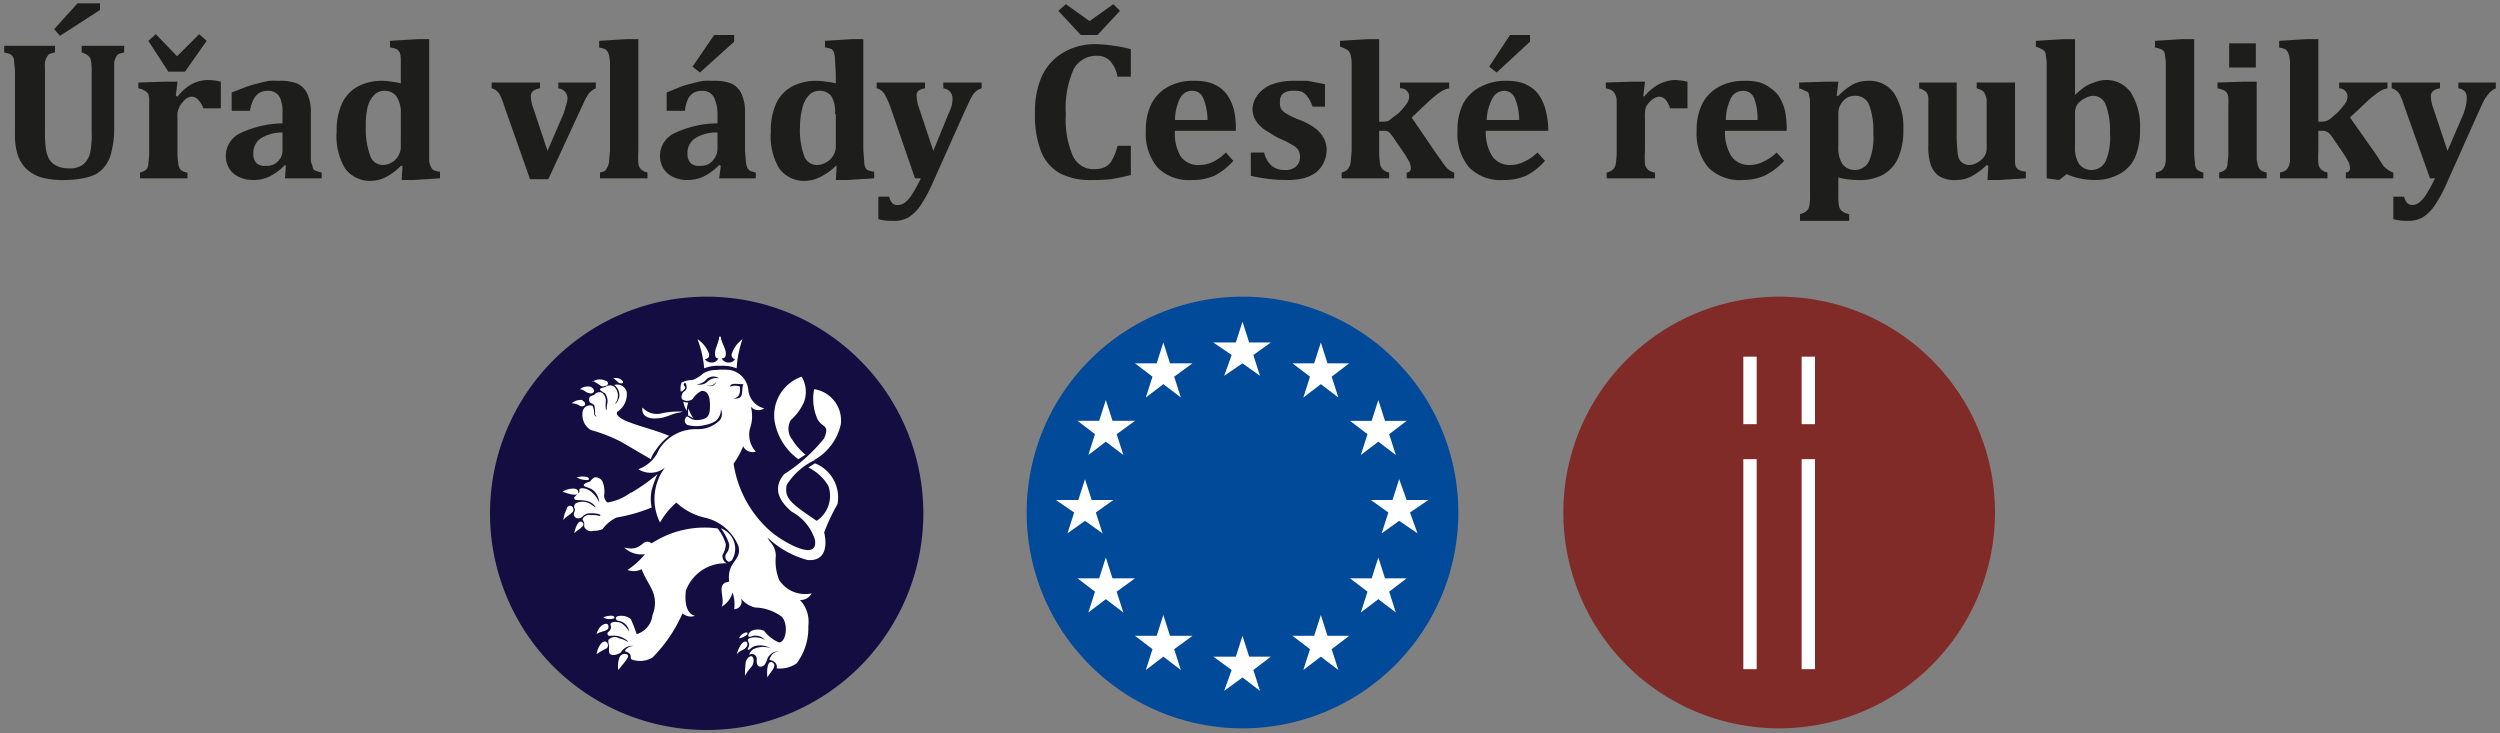 <svg xmlns="http://www.w3.org/2000/svg" viewBox="0 0 3000 880"><rect x="0" y="0" width="3000" height="880" fill="#808080" stroke="none"/><path fill="#1d1d1b" d="M2936 220a167 167 0 01-14 26 50 50 0 01-15 15 36 36 0 01-19 4 58 58 0 01-16-2v-27h13a16 16 0 004 8 9 9 0 006 2 14 14 0 008-3 35 35 0 008-9 183 183 0 0011-20h-6l-31-87a94 94 0 00-5-13 17 17 0 00-4-5 14 14 0 00-6-3v-7h58v7a18 18 0 00-8 3 8 8 0 00-3 7 48 48 0 003 14l17 51 19-44a84 84 0 003-10 32 32 0 001-9 12 12 0 00-2-8 13 13 0 00-8-4v-7h45v7a18 18 0 00-5 3 19 19 0 00-4 4 61 61 0 00-5 7l-7 15zm-116-79l31 44 9 14a29 29 0 006 5 17 17 0 006 3v7h-57v-7a5 5 0 005-6 17 17 0 00-2-7 124 124 0 00-8-13l-9-13a59 59 0 00-5-7 16 16 0 00-4-3 10 10 0 00-5-1h-5v24a110 110 0 000 15 13 13 0 003 7 16 16 0 008 4v7h-57v-7a22 22 0 006-2 10 10 0 003-3 14 14 0 002-4 23 23 0 001-6V75a57 57 0 00-1-8 15 15 0 00-2-5 8 8 0 00-3-3 27 27 0 00-7-2v-8l32-2h15v99h3a20 20 0 007-1 19 19 0 005-3l7-6a58 58 0 008-9 25 25 0 004-6 16 16 0 001-6 10 10 0 00-10-9v-7h58v7a28 28 0 00-10 4 140 140 0 00-18 15zm-157 66a16 16 0 008-4 13 13 0 002-7 101 101 0 001-16v-54a65 65 0 000-9 13 13 0 00-2-6 9 9 0 00-4-3 33 33 0 00-7-2v-7l32-1h15v93a45 45 0 001 5 16 16 0 001 4 11 11 0 001 2 10 10 0 003 3 24 24 0 006 2v7h-57zm44-155v29h-32V52h32zm-74 129a110 110 0 001 15 13 13 0 002 7 16 16 0 008 4v7h-57v-7a22 22 0 006-2 10 10 0 003-3 14 14 0 002-4 23 23 0 001-6V75a65 65 0 00-1-8 14 14 0 00-1-5 9 9 0 00-4-3 27 27 0 00-7-2v-8l32-2h15zm-177-94V75a52 52 0 00-1-8 13 13 0 00-1-5 10 10 0 00-4-3 29 29 0 00-7-3v-7l33-2h14v67a106 106 0 0112-10 48 48 0 0111-5 39 39 0 0113-3 36 36 0 0131 15 76 76 0 0111 44 82 82 0 01-6 34 43 43 0 01-19 20 60 60 0 01-29 7 84 84 0 01-34-7l-9 7-15-2V87zm34 89a36 36 0 005 21 19 19 0 0032-4 73 73 0 005-33 89 89 0 00-5-34 16 16 0 00-15-11 21 21 0 00-10 3 23 23 0 00-9 7 19 19 0 00-3 11v40zm-188-77h46v64a168 168 0 001 18 28 28 0 002 10 13 13 0 005 5 14 14 0 007 2 19 19 0 0010-3 24 24 0 008-7 18 18 0 003-11v-57a22 22 0 00-2-7 9 9 0 00-3-4 23 23 0 00-7-3v-7h46v94a21 21 0 001 7 9 9 0 004 4 23 23 0 008 2v8l-32 2h-14l1-17-2-1a80 80 0 01-19 14 40 40 0 01-17 4 37 37 0 01-20-4 26 26 0 01-11-14 68 68 0 01-3-23v-53a45 45 0 000-5 18 18 0 00-1-4 10 10 0 00-2-3 11 11 0 00-3-2 22 22 0 00-5-2v-7zm-96 136a56 56 0 001 13 11 11 0 003 5 20 20 0 009 4v8h-59v-8a20 20 0 008-4 11 11 0 003-5 56 56 0 001-13V121a30 30 0 00-1-6 12 12 0 00-1-4 10 10 0 00-4-2 28 28 0 00-7-3v-7l33-1h14l-2 17h2a77 77 0 0118-14 40 40 0 0118-4 36 36 0 0131 15 76 76 0 0111 43 82 82 0 01-6 34 43 43 0 01-19 21 60 60 0 01-30 6 92 92 0 01-23-3zm0-59a36 36 0 005 21 19 19 0 0032-4 73 73 0 005-33 88 88 0 00-5-34 17 17 0 00-16-11 21 21 0 00-10 2 22 22 0 00-8 8 20 20 0 00-3 11v40zm-65 17a77 77 0 01-24 18 65 65 0 01-26 5 53 53 0 01-41-15 63 63 0 01-14-44 70 70 0 017-33 48 48 0 0120-20 62 62 0 0130-7 64 64 0 0119 2 43 43 0 0113 7 38 38 0 0110 10 58 58 0 017 17 105 105 0 012 24h-74a53 53 0 008 31 26 26 0 0022 10 37 37 0 0016-4 56 56 0 0016-11zm-32-49a69 69 0 00-4-26 14 14 0 00-14-9 16 16 0 00-14 9 60 60 0 00-6 26h39zm-137-29l1 1a56 56 0 0118-15 43 43 0 0119-5 79 79 0 0115 2v32h-21a27 27 0 00-5-10 11 11 0 00-8-4 13 13 0 00-6 2 20 20 0 00-6 5 18 18 0 00-4 6 26 26 0 00-1 6 87 87 0 000 9v37a99 99 0 000 16 13 13 0 004 7 15 15 0 008 3v7h-58v-7a16 16 0 008-4 13 13 0 003-7 101 101 0 001-16v-60a20 20 0 00-2-7 10 10 0 00-3-4 23 23 0 00-8-3v-7l32-1h15zm-118 78a77 77 0 01-23 18 65 65 0 01-27 5 53 53 0 01-41-15 63 63 0 01-14-44 70 70 0 017-33 48 48 0 0121-20 62 62 0 0130-7 64 64 0 0118 2 43 43 0 0114 7 38 38 0 019 10 58 58 0 017 17 105 105 0 013 24h-75a53 53 0 008 31 26 26 0 0022 10 37 37 0 0016-4 56 56 0 0016-11zm-31-49a69 69 0 00-5-26 14 14 0 00-13-9 16 16 0 00-14 9 60 60 0 00-7 26h39zm13-102v8l-40 37-9-7 25-38h24zm-142 99l30 44 10 14a29 29 0 005 5 17 17 0 006 3v7h-57v-7a5 5 0 005-6 17 17 0 00-2-7 124 124 0 00-8-13l-9-13a59 59 0 00-5-7 16 16 0 00-3-3 10 10 0 00-5-1h-6v24a110 110 0 001 15 13 13 0 003 7 16 16 0 008 4v7h-57v-7a22 22 0 005-2 10 10 0 003-3 14 14 0 002-4 23 23 0 001-6l1-11V75a57 57 0 00-1-8 15 15 0 00-2-5 8 8 0 00-4-3 27 27 0 00-7-3v-7l33-2h14v99h4a20 20 0 007-1 19 19 0 004-3l8-6a58 58 0 008-9 25 25 0 004-6 16 16 0 001-6 10 10 0 00-11-9v-7h59v7a28 28 0 00-10 4 140 140 0 00-18 15zm-177 42a31 31 0 009 16 24 24 0 0016 5 19 19 0 0013-4 15 15 0 005-12 16 16 0 00-2-8 21 21 0 00-7-6 123 123 0 00-16-8 107 107 0 01-12-7 49 49 0 01-10-7 34 34 0 01-7-9 27 27 0 01-3-12 29 29 0 017-18 38 38 0 0117-12 75 75 0 0126-4h16l21 4v27h-15a42 42 0 00-6-12 18 18 0 00-7-6 24 24 0 00-9-1 20 20 0 00-13 3 12 12 0 00-4 10 16 16 0 001 8 18 18 0 006 6 96 96 0 0017 8 89 89 0 0117 9 36 36 0 0111 12 30 30 0 014 15 35 35 0 01-4 16 31 31 0 01-9 11 44 44 0 01-15 7 82 82 0 01-20 2 191 191 0 01-43-5v-28h16zm-37 10a77 77 0 01-23 18 65 65 0 01-27 5 53 53 0 01-41-15 63 63 0 01-14-44 70 70 0 017-33 48 48 0 0120-20 62 62 0 0131-7 64 64 0 0118 2 43 43 0 0114 7 38 38 0 019 10 58 58 0 017 17 105 105 0 012 24h-73a53 53 0 007 31 26 26 0 0023 10 37 37 0 0016-4 56 56 0 0015-11zm-31-49a69 69 0 00-5-26 14 14 0 00-13-9 16 16 0 00-15 9 60 60 0 00-6 26h39zm-92-85v33h-16a39 39 0 00-9-19 21 21 0 00-16-6 30 30 0 00-28 17 114 114 0 00-9 53 109 109 0 008 49 27 27 0 0026 17 29 29 0 0014-3 21 21 0 008-9 61 61 0 006-16h16v35a238 238 0 01-24 5 169 169 0 01-22 1 79 79 0 01-39-8 52 52 0 01-23-27 118 118 0 01-7-45 105 105 0 018-44 64 64 0 0126-29 75 75 0 0140-10 162 162 0 0121 2 145 145 0 0120 4zm-60-17l-27-29 9-8 28 20h1l28-20 8 8-27 29h-20zm-178 178a167 167 0 01-14 26 50 50 0 01-15 15 36 36 0 01-19 4 58 58 0 01-17-2v-27h13a16 16 0 004 8 9 9 0 007 2 14 14 0 008-3 35 35 0 008-9 183 183 0 0011-20h-7l-30-87a94 94 0 00-6-13 17 17 0 00-4-5 14 14 0 00-6-3v-7h58v7a18 18 0 00-8 3 8 8 0 00-2 7 48 48 0 003 14l17 51 18-44a84 84 0 004-10 32 32 0 001-9 12 12 0 00-3-8 13 13 0 00-8-4v-7h46v7a18 18 0 00-6 3 19 19 0 00-4 4 61 61 0 00-4 7l-7 15zm-83-40l1 13a21 21 0 001 7 9 9 0 003 4 23 23 0 008 2v8l-32 2h-14l1-17h-1a67 67 0 01-18 13 40 40 0 01-18 5 37 37 0 01-32-15 75 75 0 01-10-44 78 78 0 016-33 45 45 0 0119-21 62 62 0 0131-7 79 79 0 0110 1 87 87 0 0112 2V89l-1-17a27 27 0 00-1-8 9 9 0 00-3-5 24 24 0 00-8-2v-8l32-2h14v133zm-34-43a37 37 0 00-4-21 17 17 0 00-15-7 17 17 0 00-12 5 33 33 0 00-8 15 91 91 0 00-3 23 89 89 0 005 35 16 16 0 0016 11 22 22 0 0010-3 22 22 0 0012-19v-39zm-137 62l-2-1a69 69 0 01-19 14 45 45 0 01-19 4 39 39 0 01-18-4 26 26 0 01-11-10 29 29 0 01-4-15 30 30 0 0117-27 123 123 0 0152-12v-11a45 45 0 00-3-17 15 15 0 00-15-11 21 21 0 00-10 2 18 18 0 00-7 7 41 41 0 00-4 15h-22v-22l17-7a137 137 0 0114-4 114 114 0 0113-3 87 87 0 0111 0 57 57 0 0122 3 25 25 0 0113 13 53 53 0 014 23v45l1 12a25 25 0 001 6 9 9 0 002 4 9 9 0 002 2 45 45 0 007 2v7h-44zm-4-40a48 48 0 00-27 7 21 21 0 00-9 19 15 15 0 004 11 15 15 0 0011 3 19 19 0 0010-2 21 21 0 008-8 20 20 0 003-10v-20zm20-117v8l-41 37-9-7 26-38h24zM766 181a110 110 0 000 15 13 13 0 003 7 16 16 0 008 4v7h-57v-7a22 22 0 006-2 10 10 0 002-3 14 14 0 002-4 23 23 0 001-6l1-11V75a65 65 0 00-1-8 14 14 0 00-2-5 9 9 0 00-3-3 27 27 0 00-7-2v-8l32-2h15v134zM648 99v7a18 18 0 00-8 3 8 8 0 00-3 7 48 48 0 003 14l17 51 19-44a84 84 0 003-10 32 32 0 002-9 12 12 0 00-3-8 13 13 0 00-8-4v-7h45v7a18 18 0 00-5 3 19 19 0 00-4 4 61 61 0 00-4 7l-7 15-37 80h-22l-31-88a82 82 0 00-5-13 17 17 0 00-4-5 14 14 0 00-6-3v-7h58zm-133 81v13a21 21 0 002 7 9 9 0 003 4 23 23 0 008 2v8l-32 2h-14l1-17h-2a67 67 0 01-17 13 40 40 0 01-18 5 37 37 0 01-32-15 75 75 0 01-10-44 78 78 0 016-33 45 45 0 0119-21 62 62 0 0131-7 79 79 0 0110 1 87 87 0 0111 2V72a27 27 0 00-1-8 9 9 0 00-4-5 24 24 0 00-8-2v-8l33-2h14v133zm-34-43a37 37 0 00-5-21 17 17 0 00-14-7 17 17 0 00-13 5 33 33 0 00-8 15 91 91 0 00-2 23 89 89 0 005 34 16 16 0 0015 12 22 22 0 0011-3 22 22 0 0011-19zm-138 62l-1-1a69 69 0 01-19 14 45 45 0 01-19 4 39 39 0 01-18-4 26 26 0 01-11-10 29 29 0 01-4-15 30 30 0 0117-27 123 123 0 0151-12v-11a45 45 0 00-2-17 15 15 0 00-16-11 21 21 0 00-9 2 18 18 0 00-7 7 41 41 0 00-5 15h-22v-22l18-7a137 137 0 0114-4 114 114 0 0113-3 87 87 0 0111 0 57 57 0 0122 3 25 25 0 0113 13 53 53 0 014 23v57a25 25 0 002 6 9 9 0 001 4 9 9 0 003 2 45 45 0 007 2v7h-44zm-4-40a48 48 0 00-26 7 21 21 0 00-9 19 15 15 0 004 11 15 15 0 0011 3 19 19 0 0010-2 21 21 0 008-8 20 20 0 002-10v-20zm-128-44l2 1a56 56 0 0117-15 43 43 0 0120-5 79 79 0 0115 2v32h-21a27 27 0 00-6-10 11 11 0 00-8-4 13 13 0 00-6 2 20 20 0 00-5 5 18 18 0 00-4 6 26 26 0 00-2 6 87 87 0 000 9v37a99 99 0 001 16 13 13 0 003 7 15 15 0 008 3v7h-57v-7a16 16 0 008-4 13 13 0 002-7 101 101 0 001-16v-60a20 20 0 00-1-7 10 10 0 00-4-4 23 23 0 00-8-3v-7l32-1h15zm-9-29l-24-37 9-8 25 26h1l26-26 9 8-26 37h-20zm-92-2a66 66 0 00-1-12 11 11 0 00-3-5 21 21 0 00-8-4v-8h51v8a32 32 0 00-7 2 9 9 0 00-3 4 16 16 0 00-2 6v82a106 106 0 01-3 24 45 45 0 01-7 17 38 38 0 01-12 11 54 54 0 01-16 5 109 109 0 01-21 2 98 98 0 01-28-3 45 45 0 01-19-11 42 42 0 01-10-17 79 79 0 01-3-25V84l-1-9a16 16 0 00-1-6 9 9 0 00-4-4 29 29 0 00-7-2v-8h61v8a26 26 0 00-7 2 10 10 0 00-3 4 16 16 0 00-2 5 78 78 0 000 10v77a111 111 0 001 17 38 38 0 004 13 21 21 0 009 8 30 30 0 0014 3 28 28 0 0017-4 26 26 0 009-14 102 102 0 002-25V84zm10-80v8L72 43l-7-8L93 4z"/><path fill="#004a99" d="M1750 615a259 259 0 11-260-259 259 259 0 01260 259"/><path fill="#fff" d="M1585 461l-21 16 8-25-21-16h26l8-25 8 25h26l-21 16 8 25zm90 85l-8-25 21-16h-26l-8-25-8 25h-26l21 16-8 25 21-16zm4 79l-21 15 8-25-21-15h26l8-25 9 25h26l-22 15 9 25zm-25 94l-21 16 8-25-21-16h26l8-25 8 25h26l-21 16 8 25zm-69 69l-21 16 8-25-21-16h26l8-25 8 25h26l-21 16 8 25zm-94 25l-22 16 9-25-22-16h27l8-25 8 25h26l-21 16 8 25zm-95-25l-21 16 8-25-21-16h26l8-25 8 25h27l-22 16 8 25zm-48-53l-8-25 22-16h-27l-8-25-8 25h-26l21 16-8 25 21-16zm-46-110l-21 15 8-25-22-15h27l8-25 8 25h26l-21 15 8 25zm25-95l-21 16 8-25-21-16h26l8-25 8 25h27l-22 16 8 25zm69-69l-21 16 8-25-21-16h26l8-25 8 25h27l-22 16 8 25zm116-10l-8-25 21-15h-26l-8-25-8 25h-27l22 15-9 25 22-15z"/><path fill="#812b29" d="M2394 615a259 259 0 11-259-259 259 259 0 01259 259"/><path fill="#fff" d="M2092 551h16v252h-16zm70 0h16v252h-16zm-70-123h16v81h-16zm70 0h16v81h-16z"/><path fill="#140d42" d="M1108 616a260 260 0 11-260-260 260 260 0 01260 260"/><path fill="#fff" d="M848 461c2 4 10 1 11-3 0 6-10 7-11 3m1-2a4 4 0 003 2 3 3 0 003-2 2 2 0 00-2-3 7 7 0 00-4 3m72 354c-1-4-1-22 6-18s-5 14-6 18m-27-2a106 106 0 011-17c1-4 7-10 9-4a12 12 0 01-3 11 45 45 0 00-7 10m2-40c3 3-2 8-5 9a21 21 0 00-7 5s6-20 13-14m-10-5c1-5 11-10 10-5a19 19 0 01-10 5M736 454a11 11 0 0111 3c1 1 1 3-1 3a6 6 0 01-5-2 24 24 0 00-5-4m-25 4a16 16 0 0116-1 3 3 0 01-1 6 5 5 0 01-5 0 62 62 0 00-10-6m-15 10a15 15 0 0112-3 7 7 0 015 5 4 4 0 01-5 3c-6-1-6-4-12-5m3 14a4 4 0 013 5 5 5 0 01-6 1 19 19 0 00-10-3 17 17 0 0113-4m43 324a31 31 0 011-14 7 7 0 019-5c4 2 0 6-2 9l-8 10m-26-19c0-4 5-17 11-15a5 5 0 011 8 70 70 0 00-12 7m0-24a17 17 0 017-11c3-2 7-2 7 1 2 7-10 6-14 10m21-19a16 16 0 01-13-1c3-2 15-4 13 1m-48-102c1-5 5-18 10-13 5 4-8 10-10 13m-13-16a38 38 0 014-13 4 4 0 018 0c1 3-3 5-5 7a26 26 0 00-7 6m-1-34c4-3 19-7 19 1-1 6-16 0-19-1m17-17a22 22 0 0110-1c3 0 6 2 4 4a26 26 0 01-14-3m65 18a63 63 0 01-28 12 10 10 0 01-4-9 31 31 0 00-2-16 9 9 0 00-10-5 19 19 0 00-5 5 18 18 0 00-7 3c-2 3 3 3 9 6a20 20 0 019 16 32 32 0 00-11-14 16 16 0 00-11-3c-3 1-1 3-2 5a53 53 0 00-6 6c0 5 6 2 14 4a16 16 0 0112 8 45 45 0 01-6-4 18 18 0 00-18-1 5 5 0 00-1 7 10 10 0 01-1 4 5 5 0 005 7 8 8 0 006-3 11 11 0 018-3 38 38 0 0111 1c2 1 2 2 0 2a38 38 0 00-10-1 9 9 0 00-10 5 36 36 0 002 4 47 47 0 010 5 9 9 0 0011 5 28 28 0 0011-2 44 44 0 0117-14 194 194 0 0042-12 52 52 0 010-21 135 135 0 017-19 242 242 0 01-31 22m45-68c-17-7-31-10-47-16-6-2-19-8-15-13a25 25 0 0011-24 12 12 0 00-15-8 15 15 0 016 15 26 26 0 01-3 6s-3 4-1 0a15 15 0 00-2-19 9 9 0 00-10 0c-4 2-7 1-7 4a56 56 0 006 4 16 16 0 013 11 40 40 0 00-1 9s-2 1-1-11a12 12 0 00-5-10 8 8 0 00-9 3 14 14 0 00-5 2 6 6 0 000 7 30 30 0 015 3 31 31 0 011 11 15 15 0 002 3 4 4 0 01-3-3 21 21 0 00-2-10 9 9 0 00-12 9 21 21 0 0010 20 191 191 0 0136 14l36 21a37 37 0 016-11 71 71 0 0116-17m164 23a73 73 0 01-16-18 21 21 0 01-2-24 62 62 0 0016-22 36 36 0 00-3-30 49 49 0 00-32 56 71 71 0 0028 43l8-5m-106 88a116 116 0 00-78 18c-12-8-10 11-33 5a30 30 0 0025 8 95 95 0 01-21 19 21 21 0 0017-1c4 11 8 15 13 26a37 37 0 010 29 27 27 0 01-19 23 167 167 0 00-7-18 17 17 0 00-12-4c-8 0-7 5-3 6a15 15 0 0113 13 30 30 0 00-9-10 16 16 0 00-12-1c-3 2 0 4-1 7-1 4-4 4-4 6 0 5 4 2 11 3a26 26 0 0114 7c0 1-5-3-11-4a10 10 0 00-13 2 34 34 0 001 8 27 27 0 000 7c1 4 8 4 14 0a16 16 0 0115-8c-7 1-12 6-9 7a8 8 0 015 3c2 3-1 6 4 7a29 29 0 0023-3 174 174 0 0036-53 15 15 0 0015 3c-8-2-13-11-11-30a50 50 0 0149-33 10 10 0 01-5-10 28 28 0 004-13 55 55 0 00-10-19m4 0a26 26 0 0114 37 5 5 0 01-5 3 7 7 0 01-3-9 16 16 0 004-12 61 61 0 00-10-19m-29-173a16 16 0 0012-6 12 12 0 0115-1 15 15 0 00-14 4 13 13 0 01-13 3m-10 38a30 30 0 010-9 59 59 0 006 12 53 53 0 01-5-3m-7-17a12 12 0 006 1 31 31 0 00-2 10 33 33 0 01-4-11m56-18c1-5 8-3 16-3-3 8 2 19-12 17 9-1 8-9 8-14a16 16 0 00-12 0m-105 25c-2 11 9 14 17 13 11 0 18-6 28-7a20 20 0 014-1 96 96 0 00-26 2 23 23 0 01-23-7m92-85h2c0 6 6 14 6 20 0 4-1 6-5 6a9 9 0 009 5 8 8 0 007-4 5 5 0 01-4-6 36 36 0 0113-18 126 126 0 00-7 35 46 46 0 00-20-3 44 44 0 00-19 3 126 126 0 00-8-35 36 36 0 0114 18c0 4-1 5-5 6a9 9 0 008 4 8 8 0 008-5c-3 0-4-2-4-6 0-6 5-14 5-20m114 148a65 65 0 0032-43 38 38 0 00-32-42 60 60 0 004 36c6 11 15 6 8 23a197 197 0 01-48 43c-11 13-11 28 9 45a58 58 0 0128 34c4 28-42 0-54-11a135 135 0 01-45-93c-12 17-26 7-32 21-3-6-14 13-14 10-5 3-22 15-28 21a74 74 0 0040 25 57 57 0 0141 34c5 18-14 18-11 43-17 2-4 19-9 30a28 28 0 0013-17 41 41 0 012 20 9 9 0 008-13 31 31 0 0017 11 56 56 0 0132 11c8 8 6 30-3 31a43 43 0 01-18-14c-6-3-19-2-19 6 0 2 3 1 6 0a15 15 0 0114 5 23 23 0 00-19-2c-2 1-2 3 0 6a12 12 0 01-2 7c1 1 2 1 4-1a17 17 0 016-3 26 26 0 0118 3 27 27 0 00-21 1 11 11 0 00-5 7 5 5 0 015-1 6 6 0 014 7c0 5 1 8 5 8a7 7 0 005-3 24 24 0 003-7 15 15 0 014-5 11 11 0 0110-3 10 10 0 00-8 3c-1 1-5 7-3 7a11 11 0 016 3 7 7 0 012 7 35 35 0 0024-6 71 71 0 0014-45 38 38 0 00-10-31 15 15 0 0014-8 37 37 0 01-39-16 61 61 0 01-4-29 25 25 0 00-7-17 25 25 0 01-3-5 111 111 0 0048 27c24 2 23-21 20-33a225 225 0 0116-34 44 44 0 00-27-49l-8 5a57 57 0 0124 22 36 36 0 01-14 42c-31-21-39-27-36-43a79 79 0 0134-30m-86-16a13 13 0 0015 6 30 30 0 01-6-31 45 45 0 000-23 12 12 0 0016 2 25 25 0 01-19-22 27 27 0 00-22-24 84 84 0 00-17 0 29 29 0 00-15 4 39 39 0 01-13 8 30 30 0 00-13 3 19 19 0 00-1 11 9 9 0 005-4c1-3-3-3-1-6 2-2 3 3 3 5a6 6 0 01-2 4 8 8 0 00-4 6 4 4 0 002 5 11 11 0 0011-1 27 27 0 0111-10c6 0 10 4 10 18 0 11-2 16-14 17-11 1-12-7-15-3a6 6 0 002 9 42 42 0 0021 0 35 35 0 0013-5 17 17 0 006-14 13 13 0 01-1 13 37 37 0 01-28 11 52 52 0 00-45 24 42 42 0 01-25 24 27 27 0 0032-2 63 63 0 00-6 66 91 91 0 0160-44 100 100 0 0040-48m22 108h-1 1m-17-130l-2-2a11 11 0 002 2m1 0h-1zm16 130v1h1a3 3 0 01-1-1"/></svg>